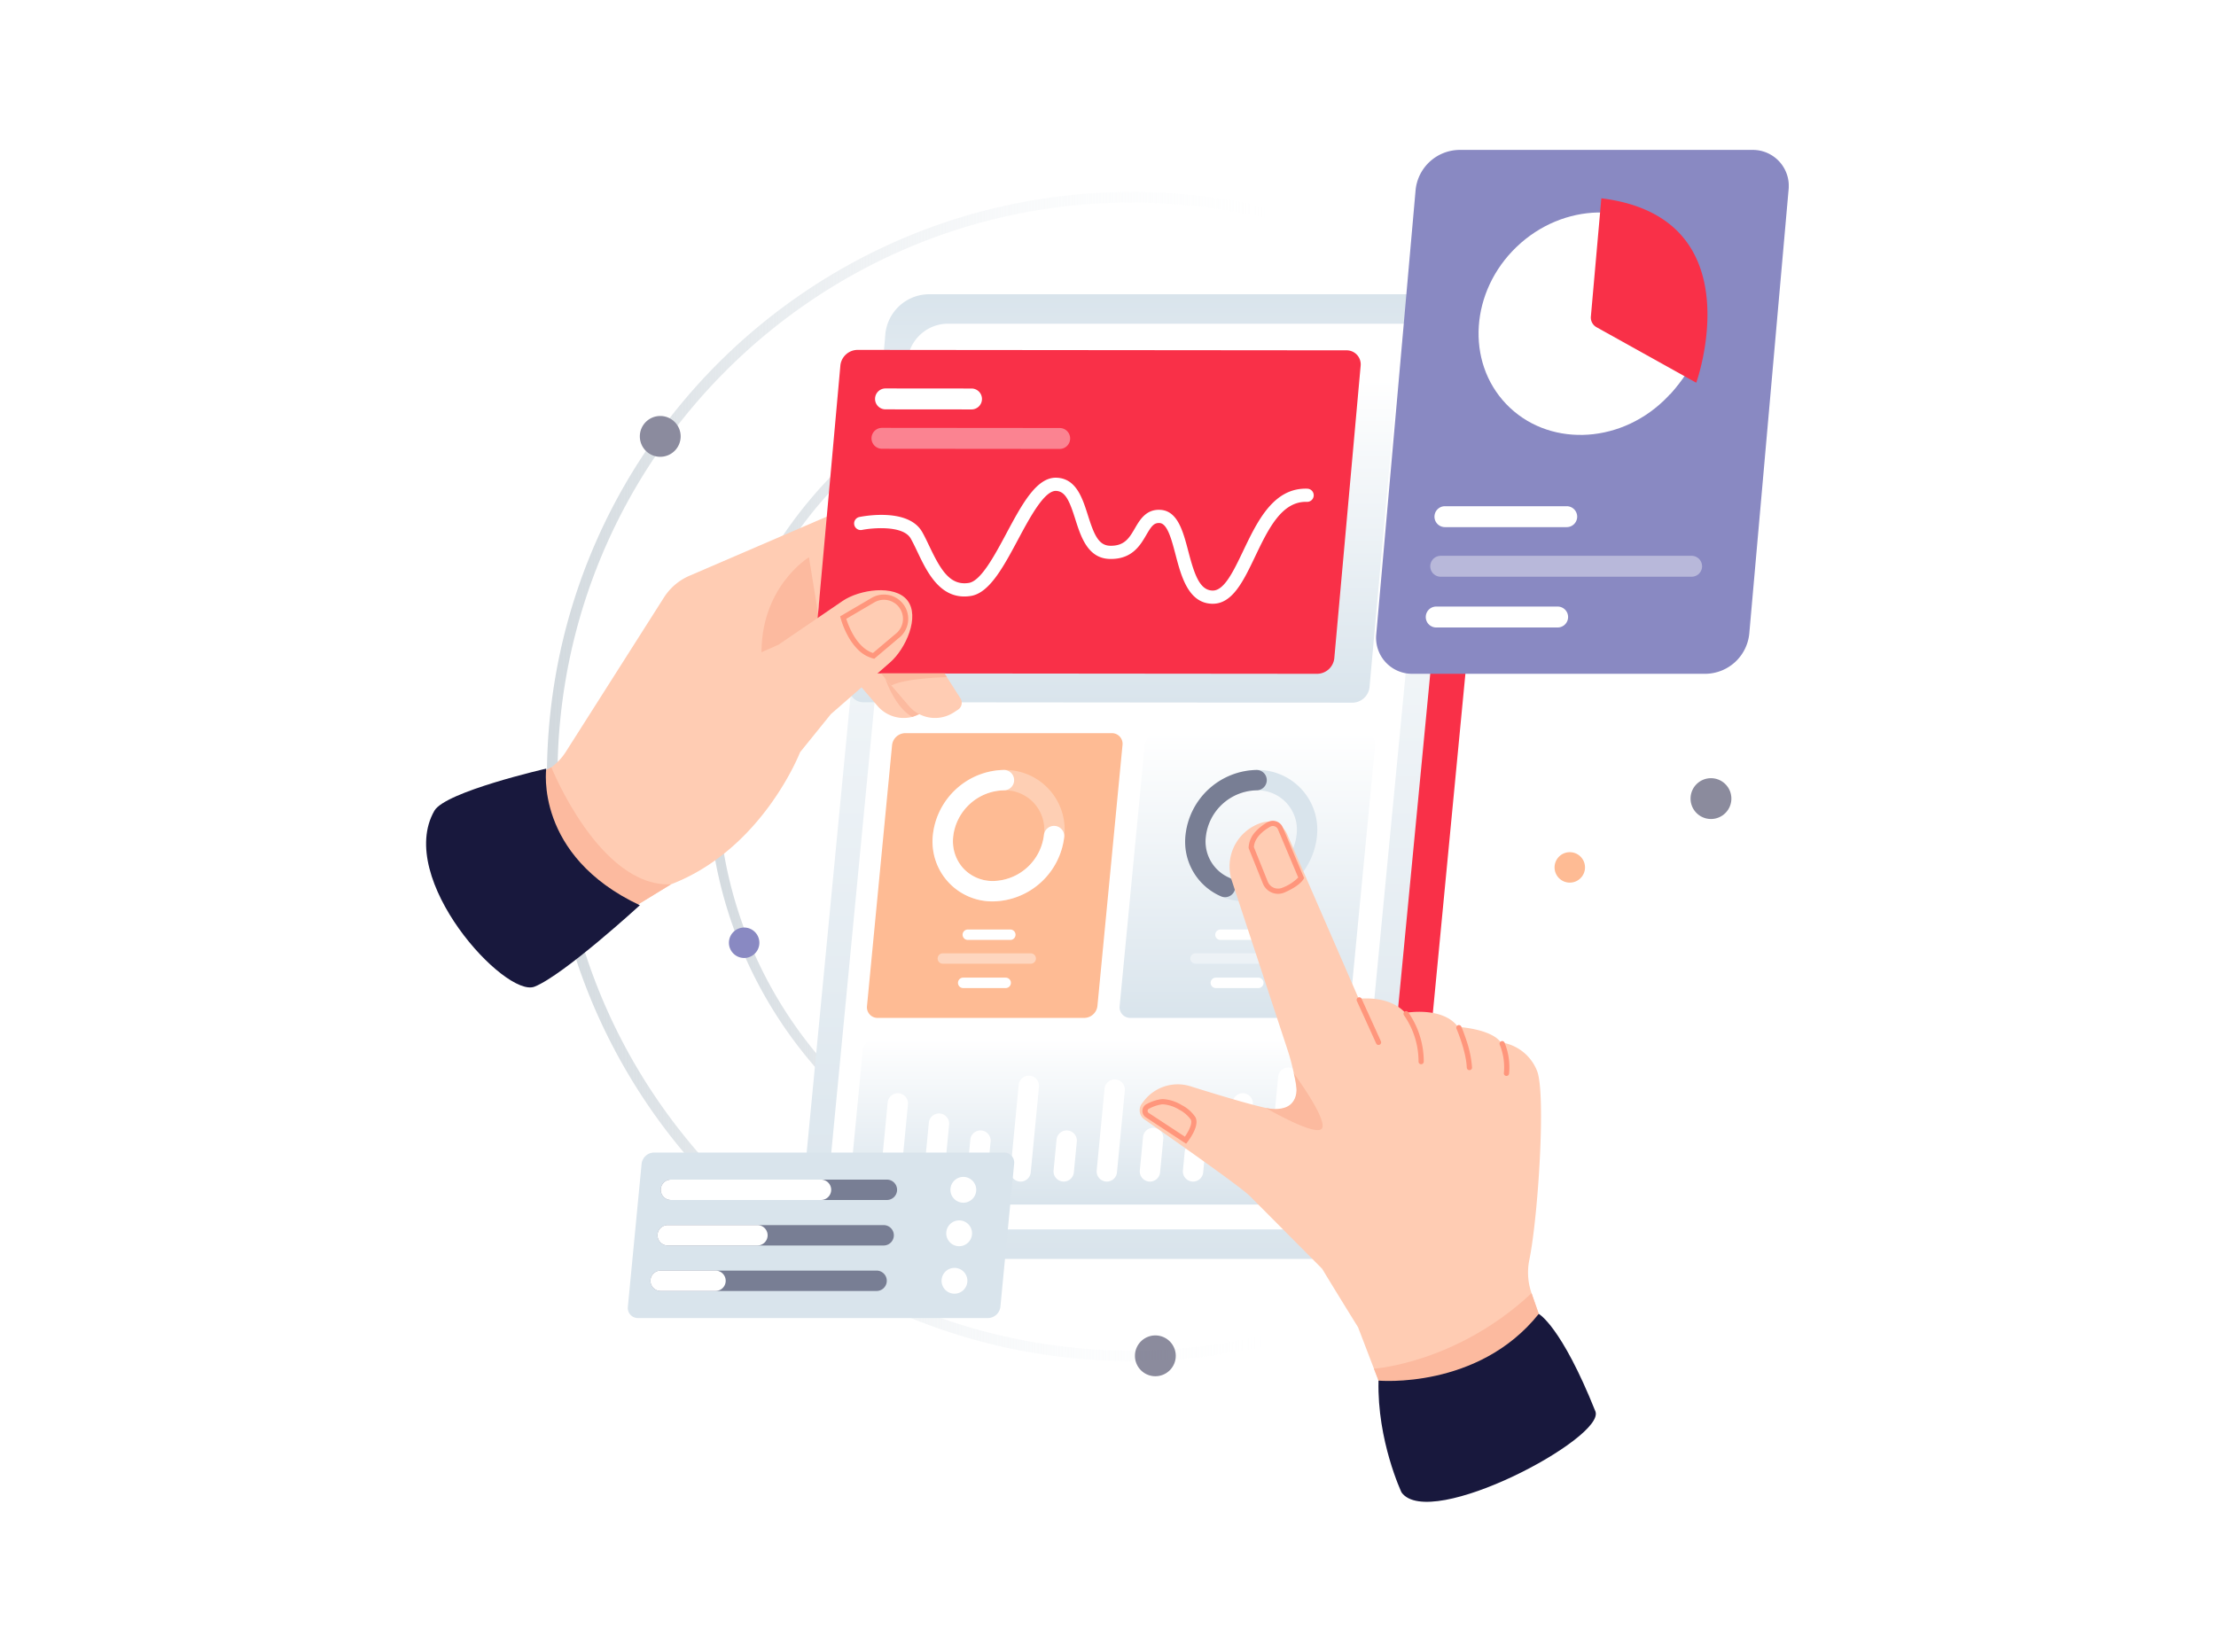 <svg xmlns="http://www.w3.org/2000/svg" xmlns:xlink="http://www.w3.org/1999/xlink" width="645" height="481" viewBox="0 0 645 481">
  <defs>
    <clipPath id="clip-path">
      <rect id="Rectangle_3981" data-name="Rectangle 3981" width="396.618" height="393.551" fill="#fff"/>
    </clipPath>
    <linearGradient id="linear-gradient" y1="0.454" x2="0.62" y2="0.456" gradientUnits="objectBoundingBox">
      <stop offset="0" stop-color="#d2d9de"/>
      <stop offset="0.747" stop-color="#eff3f6" stop-opacity="0.231"/>
      <stop offset="1" stop-color="#eff3f6" stop-opacity="0"/>
    </linearGradient>
    <linearGradient id="linear-gradient-3" x1="0.5" y1="1" x2="0.5" gradientUnits="objectBoundingBox">
      <stop offset="0" stop-color="#d9e4ec"/>
      <stop offset="1" stop-color="#fff"/>
    </linearGradient>
    <linearGradient id="linear-gradient-4" y1="0" y2="1" xlink:href="#linear-gradient-3"/>
  </defs>
  <g id="Scenes05" transform="translate(0 0.007)">
    <rect id="Rectangle_3980" data-name="Rectangle 3980" width="645" height="481" transform="translate(0 -0.007)" fill="#fff"/>
    <g id="Group_9724" data-name="Group 9724" transform="translate(124.022 43.634)" clip-path="url(#clip-path)">
      <path id="Union_9" data-name="Union 9" d="M135.879,336.889a169.2,169.2,0,0,1-60.852-25.606,170.677,170.677,0,0,1-61.654-74.87,169.309,169.309,0,0,1-9.917-31.945,171.84,171.84,0,0,1,0-68.589A169.24,169.24,0,0,1,29.064,75.027a170.654,170.654,0,0,1,74.87-61.653,169.237,169.237,0,0,1,31.945-9.917,171.783,171.783,0,0,1,68.589,0A169.268,169.268,0,0,1,265.32,29.064a170.667,170.667,0,0,1,61.652,74.87,169.278,169.278,0,0,1,9.915,31.945,171.789,171.789,0,0,1,0,68.589,169.237,169.237,0,0,1-25.605,60.852,170.672,170.672,0,0,1-74.869,61.654,169.3,169.3,0,0,1-31.945,9.915,171.783,171.783,0,0,1-68.589,0ZM3.072,170.173c0,92.141,74.962,167.1,167.1,167.1s167.1-74.962,167.1-167.1-74.961-167.1-167.1-167.1S3.072,78.033,3.072,170.173Z" transform="translate(35.169 12.242)" fill="url(#linear-gradient)"/>
      <path id="Path_6233" data-name="Path 6233" d="M383.255,269.616a5.94,5.94,0,1,0-5.939-5.94A5.94,5.94,0,0,0,383.255,269.616Z" transform="translate(-315.103 -180.28)" fill="#8b8b9e"/>
      <path id="Path_6234" data-name="Path 6234" d="M1033.689,493.869a5.94,5.94,0,1,0-5.939-5.939A5.941,5.941,0,0,0,1033.689,493.869Z" transform="translate(-659.71 -299.091)" fill="#18183d" opacity="0.5"/>
      <path id="Path_6235" data-name="Path 6235" d="M689.743,838.869a5.94,5.94,0,1,0-5.94-5.939A5.94,5.94,0,0,0,689.743,838.869Z" transform="translate(-477.483 -481.876)" fill="#18183d" opacity="0.5"/>
      <path id="Union_10" data-name="Union 10" d="M101.575,251.838A126.53,126.53,0,0,1,56.085,232.7,127.584,127.584,0,0,1,10,176.729a126.609,126.609,0,0,1-7.414-23.88,128.461,128.461,0,0,1,0-51.273A126.536,126.536,0,0,1,21.727,56.086,127.566,127.566,0,0,1,77.695,10a126.658,126.658,0,0,1,23.88-7.414,128.466,128.466,0,0,1,51.273,0,126.534,126.534,0,0,1,45.489,19.143,127.58,127.58,0,0,1,46.088,55.968,126.587,126.587,0,0,1,7.413,23.881,128.411,128.411,0,0,1,0,51.273A126.516,126.516,0,0,1,232.7,198.337a127.578,127.578,0,0,1-55.968,46.088,126.524,126.524,0,0,1-23.88,7.413,128.418,128.418,0,0,1-51.273,0ZM2.825,127.211A124.387,124.387,0,1,0,127.212,2.825,124.527,124.527,0,0,0,2.825,127.211Z" transform="translate(82.038 56.315)" fill="url(#linear-gradient)"/>
      <path id="Path_6237" data-name="Path 6237" d="M948,536.658a4.431,4.431,0,1,0-4.431-4.431A4.431,4.431,0,0,0,948,536.658Z" transform="translate(-615.112 -323.36)" fill="#febb94"/>
      <path id="Path_6238" data-name="Path 6238" d="M436.893,583.311a4.431,4.431,0,1,0-4.431-4.431A4.431,4.431,0,0,0,436.893,583.311Z" transform="translate(-344.32 -348.077)" fill="#8989c2"/>
      <path id="Path_6239" data-name="Path 6239" d="M565.2,243.3a4.431,4.431,0,1,0-4.431-4.431A4.431,4.431,0,0,0,565.2,243.3Z" transform="translate(-412.296 -167.938)" fill="#1c85e8"/>
      <path id="Path_6240" data-name="Path 6240" d="M649.455,455.731H508.326a9.91,9.91,0,0,1-10.02-11.11L522.4,193.474a12.485,12.485,0,0,1,12.152-11.11h141.13a9.91,9.91,0,0,1,10.02,11.11L661.607,444.621A12.486,12.486,0,0,1,649.455,455.731Z" transform="translate(-373.664 -140.346)" fill="#f93048"/>
      <path id="Path_6241" data-name="Path 6241" d="M632.124,463.179H486.846a10.189,10.189,0,0,1-10.315-11.412l24.8-257.99a12.843,12.843,0,0,1,12.509-11.412H659.119a10.189,10.189,0,0,1,10.315,11.412l-24.8,257.99A12.843,12.843,0,0,1,632.124,463.179Z" transform="translate(-367.639 -140.346)" fill="url(#linear-gradient-3)"/>
      <path id="Path_6312" data-name="Path 6312" d="M512.966,182.364H658.245a10.189,10.189,0,0,1,10.315,11.412l-6.311,74.352A12.843,12.843,0,0,1,649.74,279.54H504.461a10.189,10.189,0,0,1-10.315-11.412l6.311-74.352A12.843,12.843,0,0,1,512.966,182.364Z" transform="translate(-366.766 -140.346)" fill="url(#linear-gradient-4)"/>
      <path id="Path_6242" data-name="Path 6242" d="M635.536,464.267H502.918a9.442,9.442,0,0,1-9.56-10.576l23.312-242.51A11.9,11.9,0,0,1,528.263,200.6H660.881a9.442,9.442,0,0,1,9.56,10.576l-23.312,242.51A11.9,11.9,0,0,1,635.536,464.267Z" transform="translate(-376.557 -150.01)" fill="#fff"/>
      <path id="Path_6243" data-name="Path 6243" d="M653.383,328.989l-142.266-.126a4.086,4.086,0,0,1-4.176-4.5l7.67-85.165a5.066,5.066,0,0,1,4.986-4.5l142.265.126a4.086,4.086,0,0,1,4.176,4.5l-7.67,85.165a5.065,5.065,0,0,1-4.986,4.5Z" transform="translate(-383.768 -168.073)" fill="url(#linear-gradient-3)"/>
      <path id="Path_6244" data-name="Path 6244" d="M737.575,537h-60.13a3.1,3.1,0,0,1-3.138-3.471l7.3-75.952a3.905,3.905,0,0,1,3.8-3.471h60.13a3.1,3.1,0,0,1,3.137,3.471l-7.3,75.952a3.907,3.907,0,0,1-3.8,3.471Z" transform="translate(-472.44 -284.317)" fill="url(#linear-gradient-3)"/>
      <path id="Path_6245" data-name="Path 6245" d="M733.058,515.611h0a17.383,17.383,0,0,1-17.6-18.957,21.144,21.144,0,0,1,20.713-19.307,17.382,17.382,0,0,1,17.6,18.957,21.145,21.145,0,0,1-20.714,19.307Zm3.113-32.332a15.216,15.216,0,0,0-14.8,13.8,11.455,11.455,0,0,0,11.684,12.6,15.217,15.217,0,0,0,14.8-13.8,11.455,11.455,0,0,0-11.684-12.6Z" transform="translate(-494.445 -296.849)" fill="#d9e4ec"/>
      <path id="Path_6246" data-name="Path 6246" d="M726.99,514.385a2.957,2.957,0,0,1-1.174-.244,17.318,17.318,0,0,1-10.32-17.947,21.242,21.242,0,0,1,20.672-18.848,2.966,2.966,0,1,1,0,5.932A15.185,15.185,0,0,0,721.4,496.762a11.479,11.479,0,0,0,6.767,11.933,2.967,2.967,0,0,1-1.177,5.69Z" transform="translate(-494.444 -296.849)" fill="#18183d" opacity="0.5"/>
      <path id="Path_6247" data-name="Path 6247" d="M747.641,578.949H735.27a1.518,1.518,0,1,1,0-3.036h12.371a1.518,1.518,0,1,1,0,3.036Z" transform="translate(-504.058 -348.964)" fill="#fff"/>
      <path id="Path_6248" data-name="Path 6248" d="M744.777,608.746H732.405a1.518,1.518,0,0,1,0-3.037h12.371a1.518,1.518,0,0,1,0,3.037Z" transform="translate(-502.54 -364.751)" fill="#fff"/>
      <path id="Path_6249" data-name="Path 6249" d="M745.388,593.679H719.822a1.518,1.518,0,0,1,0-3.036h25.566a1.518,1.518,0,1,1,0,3.036Z" transform="translate(-495.873 -356.768)" fill="#fff" opacity="0.4"/>
      <path id="Path_6250" data-name="Path 6250" d="M581.179,537h-60.13a3.1,3.1,0,0,1-3.138-3.471l7.3-75.952a3.905,3.905,0,0,1,3.8-3.471h60.131a3.1,3.1,0,0,1,3.137,3.471l-7.3,75.952a3.907,3.907,0,0,1-3.8,3.471Z" transform="translate(-389.58 -284.317)" fill="#febb94"/>
      <path id="Path_6251" data-name="Path 6251" d="M576.674,515.611h0a17.561,17.561,0,0,1-12.869-5.384c-6.99-7.334-6.205-19.468,1.749-27.049a20.618,20.618,0,0,1,14.233-5.832,17.382,17.382,0,0,1,17.6,18.957,21.145,21.145,0,0,1-20.713,19.307Zm3.113-32.332a14.713,14.713,0,0,0-10.14,4.194c-5.586,5.324-6.28,13.7-1.547,18.662a11.685,11.685,0,0,0,8.575,3.544,15.217,15.217,0,0,0,14.8-13.8,11.455,11.455,0,0,0-11.684-12.6Z" transform="translate(-411.597 -296.849)" fill="#fff" opacity="0.3"/>
      <path id="Path_6252" data-name="Path 6252" d="M576.664,515.61A17.4,17.4,0,0,1,559.1,496.194a21.243,21.243,0,0,1,20.672-18.848,2.966,2.966,0,1,1,0,5.932A15.185,15.185,0,0,0,565,496.762a11.769,11.769,0,0,0,2.9,9.179,11.638,11.638,0,0,0,8.757,3.737,15.185,15.185,0,0,0,14.768-13.484,2.966,2.966,0,0,1,5.9.568A21.242,21.242,0,0,1,576.664,515.61Z" transform="translate(-411.583 -296.849)" fill="#fff"/>
      <path id="Path_6253" data-name="Path 6253" d="M591.245,578.949H578.874a1.518,1.518,0,0,1,0-3.036h12.371a1.518,1.518,0,0,1,0,3.036Z" transform="translate(-421.198 -348.964)" fill="#fff"/>
      <path id="Path_6254" data-name="Path 6254" d="M588.38,608.746H576.009a1.518,1.518,0,1,1,0-3.037H588.38a1.518,1.518,0,1,1,0,3.037Z" transform="translate(-419.68 -364.751)" fill="#fff"/>
      <path id="Path_6255" data-name="Path 6255" d="M588.992,593.679H563.426a1.518,1.518,0,0,1,0-3.036h25.566a1.518,1.518,0,0,1,0,3.036Z" transform="translate(-413.013 -356.768)" fill="#fff" opacity="0.4"/>
      <path id="Path_6256" data-name="Path 6256" d="M643.772,691.648H509.743a2.937,2.937,0,0,1-2.974-3.29l4-41.605a3.7,3.7,0,0,1,3.606-3.29H648.4a2.937,2.937,0,0,1,2.973,3.29l-4,41.605a3.7,3.7,0,0,1-3.606,3.29Z" transform="translate(-383.677 -384.641)" fill="url(#linear-gradient-3)"/>
      <path id="Path_6257" data-name="Path 6257" d="M530.092,703.351c-.095,0-.191,0-.287-.014a2.966,2.966,0,0,1-2.669-3.236l1.891-19.669a2.966,2.966,0,1,1,5.9.568l-1.891,19.669A2.966,2.966,0,0,1,530.092,703.351Z" transform="translate(-394.69 -403.025)" fill="#fff"/>
      <path id="Path_6258" data-name="Path 6258" d="M556.781,709.989q-.143,0-.287-.014a2.966,2.966,0,0,1-2.669-3.236l1.325-13.779a2.966,2.966,0,1,1,5.9.568l-1.325,13.778A2.967,2.967,0,0,1,556.781,709.989Z" transform="translate(-408.829 -409.662)" fill="#fff"/>
      <path id="Path_6259" data-name="Path 6259" d="M583.469,715.291q-.143,0-.287-.014a2.966,2.966,0,0,1-2.669-3.236l.872-9.073a2.966,2.966,0,0,1,5.9.568l-.872,9.073A2.966,2.966,0,0,1,583.469,715.291Z" transform="translate(-422.969 -414.965)" fill="#fff"/>
      <path id="Path_6260" data-name="Path 6260" d="M610.156,697.592q-.143,0-.287-.014a2.966,2.966,0,0,1-2.669-3.236l2.382-24.78a2.966,2.966,0,1,1,5.9.568l-2.382,24.78A2.967,2.967,0,0,1,610.156,697.592Z" transform="translate(-437.108 -397.265)" fill="#fff"/>
      <path id="Path_6261" data-name="Path 6261" d="M636.844,715.291q-.143,0-.287-.014a2.966,2.966,0,0,1-2.669-3.236l.872-9.073a2.966,2.966,0,0,1,5.9.568l-.872,9.073A2.966,2.966,0,0,1,636.844,715.291Z" transform="translate(-451.248 -414.965)" fill="#fff"/>
      <path id="Path_6262" data-name="Path 6262" d="M663.532,698.825q-.143,0-.287-.014a2.966,2.966,0,0,1-2.669-3.236l2.277-23.686a2.966,2.966,0,1,1,5.9.568l-2.277,23.686A2.966,2.966,0,0,1,663.532,698.825Z" transform="translate(-465.388 -398.499)" fill="#fff"/>
      <path id="Path_6263" data-name="Path 6263" d="M690.22,714.433q-.142,0-.287-.014a2.966,2.966,0,0,1-2.669-3.236l.946-9.835a2.966,2.966,0,0,1,5.9.568l-.946,9.834A2.966,2.966,0,0,1,690.22,714.433Z" transform="translate(-479.527 -414.106)" fill="#fff"/>
      <path id="Path_6264" data-name="Path 6264" d="M716.908,719.611q-.143,0-.287-.014a2.966,2.966,0,0,1-2.669-3.236l.5-5.239a2.966,2.966,0,1,1,5.9.568l-.5,5.239A2.966,2.966,0,0,1,716.908,719.611Z" transform="translate(-493.667 -419.285)" fill="#fff"/>
      <path id="Path_6265" data-name="Path 6265" d="M743.6,703.351c-.1,0-.191,0-.287-.014a2.966,2.966,0,0,1-2.669-3.236l1.891-19.669a2.966,2.966,0,1,1,5.9.568l-1.891,19.669A2.966,2.966,0,0,1,743.6,703.351Z" transform="translate(-507.806 -403.025)" fill="#fff"/>
      <path id="Path_6266" data-name="Path 6266" d="M770.284,694.912q-.142,0-.287-.014a2.966,2.966,0,0,1-2.669-3.236l2.611-27.158a2.966,2.966,0,1,1,5.9.568l-2.61,27.158A2.966,2.966,0,0,1,770.284,694.912Z" transform="translate(-521.946 -394.586)" fill="#fff"/>
      <path id="Path_6267" data-name="Path 6267" d="M520.667,407.462l7.532,11.8a2.4,2.4,0,0,1-.714,3.3l-1.217.791a10.029,10.029,0,0,1-13.078-1.881l-10-11.656Z" transform="translate(-381.794 -259.606)" fill="#ffccb3"/>
      <path id="Path_6268" data-name="Path 6268" d="M528.131,417.119s2.789,9.577,8.392,12.649a24.494,24.494,0,0,0,4.174-2.093l-6.283-10.556" transform="translate(-395.006 -264.722)" fill="#fcba9f"/>
      <path id="Path_6269" data-name="Path 6269" d="M254.064,408.18,283.651,394a16.526,16.526,0,0,0,6.8-6.036L319.036,343a16.521,16.521,0,0,1,7.406-6.31l41.166-17.736L358.8,385.607l-.155,2.462s-10.888,28.2-37.575,38.445l-42.667,26.1Z" transform="translate(-249.802 -212.715)" fill="#ffccb3"/>
      <path id="Path_6270" data-name="Path 6270" d="M310.738,475.233s14,34.933,34.8,34.077l-13.285,8.126s-45.092-8.365-28.213-38.751Z" transform="translate(-274.278 -295.511)" fill="#fcba9f"/>
      <path id="Path_6271" data-name="Path 6271" d="M466.436,345.191s-14.555,8.82-13.783,29.279l17.479-6.532Z" transform="translate(-355.001 -226.614)" fill="#fcba9f"/>
      <path id="Path_6272" data-name="Path 6272" d="M540.076,407.462l7.532,11.8a2.4,2.4,0,0,1-.714,3.3l-1.217.791a10.029,10.029,0,0,1-13.078-1.881l-10-11.656Z" transform="translate(-392.078 -259.606)" fill="#ffccb3"/>
      <path id="Path_6273" data-name="Path 6273" d="M631.561,311.11,489.3,310.983a4.086,4.086,0,0,1-4.176-4.5l7.67-85.165a5.066,5.066,0,0,1,4.986-4.5l142.265.127a4.087,4.087,0,0,1,4.176,4.5l-7.67,85.165a5.066,5.066,0,0,1-4.986,4.5Z" transform="translate(-372.207 -158.6)" fill="#f93048"/>
      <path id="Path_6274" data-name="Path 6274" d="M614.675,332.941l-.2,0c-6.947-.181-9-8.02-10.656-14.319-1.171-4.463-2.382-9.078-4.661-9.186-1.623-.076-2.344.892-3.847,3.472-1.76,3.023-4.17,7.164-10.682,6.985-6.361-.175-8.366-6.484-9.977-11.554s-2.8-8.168-5.633-8.253c-3.4-.1-7.628,7.793-11.023,14.137-4.288,8.015-8.339,15.585-13.753,16.444-8.771,1.391-12.7-6.854-15.564-12.875-.664-1.395-1.3-2.726-1.946-3.861-2.236-3.9-11.2-3.078-14.163-2.483a1.919,1.919,0,0,1-.76-3.763c1.446-.292,14.243-2.655,18.253,4.336.7,1.212,1.373,2.631,2.083,4.121,3.255,6.836,5.985,11.608,11.5,10.734,3.53-.56,7.482-7.947,10.969-14.464,4.495-8.4,8.742-16.336,14.522-16.163,5.759.172,7.575,5.886,9.177,10.927,1.736,5.463,3.035,8.786,6.424,8.879,4.235.117,5.636-2.291,7.258-5.079,1.444-2.481,3.241-5.57,7.345-5.376,5.1.24,6.671,6.242,8.194,12.046,1.743,6.645,3.269,11.357,7.043,11.455,3.375.089,6.065-5.542,8.912-11.5,4.14-8.67,8.835-18.5,18.7-18.158a1.919,1.919,0,1,1-.132,3.837c-7.349-.253-11.29,8-15.1,15.975C623.595,326.289,620.418,332.94,614.675,332.941Z" transform="translate(-385.687 -200.822)" fill="#fff"/>
      <path id="Path_6275" data-name="Path 6275" d="M551.581,247.266h0l-25.03-.022a3.045,3.045,0,1,1,.005-6.089l25.03.022a3.045,3.045,0,0,1,0,6.089Z" transform="translate(-392.779 -171.717)" fill="#fff"/>
      <path id="Path_6276" data-name="Path 6276" d="M576.079,271.692h0l-51.725-.046a3.045,3.045,0,1,1,.005-6.089l51.726.046a3.045,3.045,0,0,1,0,6.089Z" transform="translate(-391.615 -184.646)" fill="#fff" opacity="0.4"/>
      <path id="Path_6277" data-name="Path 6277" d="M424.307,389.511l18.25-8.039,18.663-12.74c4.908-3.35,15.158-4.859,18.848-.2,3.753,4.738-.463,14.109-5.015,18.085l-17.248,15.062-8.969,11.1Z" transform="translate(-339.999 -237.424)" fill="#ffccb3"/>
      <path id="Path_6278" data-name="Path 6278" d="M514.2,368.409h0a7.069,7.069,0,0,1,4.24,12.725l-7.058,5.963L511,387a9.739,9.739,0,0,1-4.425-2.632,17.1,17.1,0,0,1-2.874-3.928,24.751,24.751,0,0,1-2.1-5.131l-.144-.557,9.165-5.371A7.076,7.076,0,0,1,514.2,368.409Zm-3.19,17.009,6.483-5.477.019-.014a5.547,5.547,0,0,0-6.119-9.233l-8.155,4.779a24.28,24.28,0,0,0,1.815,4.263C506.218,381.855,508.183,384.515,511.01,385.417Z" transform="translate(-380.939 -238.971)" fill="#ff967c"/>
      <path id="Path_6279" data-name="Path 6279" d="M279.973,476.062s-3.537,25.294,27.241,39.777c0,0-22.109,20.281-30.633,23.691s-40.55-31.439-29.159-51.219C250.616,482.765,279.973,476.062,279.973,476.062Z" transform="translate(-245 -295.951)" fill="#18183d"/>
      <path id="Path_6280" data-name="Path 6280" d="M545.783,418.2s-12,.245-16.172,2.43l-3.014-3.515H545.09Z" transform="translate(-394.193 -264.721)" fill="#fcba9f"/>
      <path id="Path_6281" data-name="Path 6281" d="M929.049,245.509H843.755a10.477,10.477,0,0,1-10.6-11.634l11.444-129.242A12.968,12.968,0,0,1,857.258,93h85.295a10.475,10.475,0,0,1,10.6,11.633L941.711,233.876A12.969,12.969,0,0,1,929.049,245.509Z" transform="translate(-556.585 -93)" fill="#8989c2"/>
      <path id="Path_6282" data-name="Path 6282" d="M950.435,186.5c13.508-12.921,14.867-33.417,3.042-45.779s-32.363-11.908-45.869,1.013-14.867,33.417-3.041,45.779S936.93,199.424,950.435,186.5Z" transform="translate(-590.181 -113.526)" fill="#fff"/>
      <path id="Path_6283" data-name="Path 6283" d="M969.493,202.744,990.9,222.272s4.871-5.236,6.324-8.977Z" transform="translate(-628.845 -151.144)" fill="#fff"/>
      <path id="Path_6284" data-name="Path 6284" d="M969.076,122.963l-3.043,34.36a3.223,3.223,0,0,0,1.617,3.152L996.7,176.649S1013.953,128.521,969.076,122.963Z" transform="translate(-627.002 -108.875)" fill="#f93048"/>
      <path id="Path_6285" data-name="Path 6285" d="M908.194,320.158H872.859a3.045,3.045,0,1,1,0-6.089h35.336a3.045,3.045,0,1,1,0,6.089Z" transform="translate(-576.257 -210.348)" fill="#fff"/>
      <path id="Path_6286" data-name="Path 6286" d="M902.693,382.29H867.358a3.045,3.045,0,0,1,0-6.09h35.336a3.045,3.045,0,1,1,0,6.09Z" transform="translate(-573.343 -243.267)" fill="#fff"/>
      <path id="Path_6287" data-name="Path 6287" d="M943.162,350.874H870.14a3.045,3.045,0,1,1,0-6.09h73.023a3.045,3.045,0,1,1,0,6.09Z" transform="translate(-574.817 -226.622)" fill="#fff" opacity="0.4"/>
      <path id="Path_6288" data-name="Path 6288" d="M795.182,619.06s11.39-3.038,17.453,3.49c0,0,10.9-1.979,15.326,4.083,0,0,9.66.559,12.458,4.5a13.293,13.293,0,0,1,10.528,8.24c2.642,6.226.4,42.219-2.224,55.117a18.318,18.318,0,0,0,.651,9.678l6.679,19.193-46.209,19.317-10.97-28.614s-13.354-21.46-15.262-25.275,1.326-35.474-5.187-55.252Z" transform="translate(-527.615 -371.338)" fill="#ffccb3"/>
      <path id="Path_6289" data-name="Path 6289" d="M833.089,826.3l-1.333-3.477s23.977-1.533,45.874-21.964l2.094,6.018s-2.7,12.432-15.018,18.291S833.089,826.3,833.089,826.3Z" transform="translate(-555.87 -468.034)" fill="#fcba9f"/>
      <path id="Path_6290" data-name="Path 6290" d="M834.568,833.086s29.023,2.643,46.635-19.423c0,0,6.5,3.409,16.487,28.367,3.067,7.666-48.141,34.959-56.421,23.614C841.269,865.644,834.121,850.524,834.568,833.086Z" transform="translate(-557.349 -474.815)" fill="#18183d"/>
      <path id="Path_6291" data-name="Path 6291" d="M732.68,673.649s-1,5.311-5.734,5.312c-3.088,0-16.474-4.044-25.409-6.856a12.441,12.441,0,0,0-13.592,4.277l-.543.705a3.261,3.261,0,0,0,.715,4.667c7.564,5.281,27.989,19.613,30.6,22.225,3.215,3.215,21.118,21.238,21.118,21.238Z" transform="translate(-479.029 -399.512)" fill="#ffccb3"/>
      <path id="Path_6292" data-name="Path 6292" d="M772.924,664.717s9.675,13.1,8.243,15.962-16.434-5.9-16.434-5.9S776.838,677.9,772.924,664.717Z" transform="translate(-520.36 -395.902)" fill="#fcba9f"/>
      <path id="Path_6293" data-name="Path 6293" d="M759.326,575.548l-16.28-49.439a13.336,13.336,0,0,1,8.884-16.959,5.989,5.989,0,0,1,7.19,3.354L781.959,565Z" transform="translate(-508.516 -313.35)" fill="#ffccb3"/>
      <path id="Path_6295" data-name="Path 6295" d="M762.859,529.743h0a4.759,4.759,0,0,1-4.413-2.977l-4.161-10.354.006-.161a7.212,7.212,0,0,1,1.982-4.581,14.082,14.082,0,0,1,3.514-2.77h0a3.113,3.113,0,0,1,1.255-.4c.1-.01.2-.015.3-.015a3.133,3.133,0,0,1,2.89,1.924l6.219,14.766-.223.339c-.864,1.316-2.692,2.6-5.434,3.815a4.731,4.731,0,0,1-1.852.413Zm-7.039-13.594,4.038,10.048a3.236,3.236,0,0,0,3,2.024h.06a3.219,3.219,0,0,0,1.261-.281,12.8,12.8,0,0,0,4.547-2.945l-5.894-14a1.611,1.611,0,0,0-2.286-.778C758.478,511.414,756,513.4,755.82,516.148Z" transform="translate(-514.881 -313.185)" fill="#ff967c"/>
      <path id="Path_6296" data-name="Path 6296" d="M827.528,631.622a.761.761,0,0,1-.694-.447l-5.613-12.364a.761.761,0,0,1,1.386-.629l5.613,12.364a.762.762,0,0,1-.693,1.076Z" transform="translate(-550.309 -371.067)" fill="#ff967c"/>
      <path id="Path_6297" data-name="Path 6297" d="M855.3,641.778h0a.761.761,0,0,1-.761-.761,23.481,23.481,0,0,0-4.242-13.5.761.761,0,0,1,1.249-.871,25.117,25.117,0,0,1,4.516,14.376A.761.761,0,0,1,855.3,641.778Z" transform="translate(-565.676 -375.612)" fill="#ff967c"/>
      <path id="Path_6298" data-name="Path 6298" d="M886.668,648.079a.761.761,0,0,1-.76-.727c-.224-4.921-2.968-11.271-3-11.334a.761.761,0,0,1,1.4-.608c.029.068.729,1.68,1.468,3.949a31.032,31.032,0,0,1,1.653,7.924.761.761,0,0,1-.726.8Z" transform="translate(-582.995 -380.189)" fill="#ff967c"/>
      <path id="Path_6299" data-name="Path 6299" d="M911.634,655.008c-.025,0-.05,0-.075,0a.761.761,0,0,1-.683-.832,17.515,17.515,0,0,0-1.2-8.275.761.761,0,0,1,1.41-.574,19.044,19.044,0,0,1,1.31,9A.761.761,0,0,1,911.634,655.008Z" transform="translate(-597.176 -385.432)" fill="#ff967c"/>
      <path id="Path_6300" data-name="Path 6300" d="M701.253,693.776l-11.714-7.685a2.226,2.226,0,0,1,.179-3.828,12.612,12.612,0,0,1,4.256-1.448l.029,0a4.981,4.981,0,0,1,.548-.029,11.868,11.868,0,0,1,5.457,1.761,10.566,10.566,0,0,1,3.945,3.477c.6,1.119.379,2.7-.663,4.7a17.828,17.828,0,0,1-1.605,2.508Zm-7.068-11.453a11.1,11.1,0,0,0-3.736,1.276l-.018.01a.7.7,0,0,0-.265.243.7.7,0,0,0,.206.967l10.525,6.9A16.211,16.211,0,0,0,701.95,690c.765-1.473,1-2.629.663-3.255a9.409,9.409,0,0,0-3.36-2.877,10.521,10.521,0,0,0-4.7-1.56A3.491,3.491,0,0,0,694.185,682.323Z" transform="translate(-480.045 -404.47)" fill="#ff967c"/>
      <path id="Path_6301" data-name="Path 6301" d="M474.7,761.938H372.852a2.937,2.937,0,0,1-2.973-3.29l4-41.606a3.7,3.7,0,0,1,3.606-3.289h101.85a2.937,2.937,0,0,1,2.974,3.289l-4,41.606a3.7,3.7,0,0,1-3.606,3.29Z" transform="translate(-311.151 -421.882)" fill="#d9e4ec"/>
      <path id="Path_6302" data-name="Path 6302" d="M456.54,736.917H393.684a2.966,2.966,0,1,1,0-5.932H456.54a2.966,2.966,0,1,1,0,5.932Z" transform="translate(-322.421 -431.23)" fill="#18183d" opacity="0.5"/>
      <path id="Path_6303" data-name="Path 6303" d="M437.363,736.917H393.684a2.966,2.966,0,1,1,0-5.932h43.679a2.966,2.966,0,1,1,0,5.932Z" transform="translate(-322.421 -431.23)" fill="#fff"/>
      <path id="Path_6304" data-name="Path 6304" d="M454.54,765.081H391.684a2.966,2.966,0,0,1,0-5.932H454.54a2.966,2.966,0,0,1,0,5.932Z" transform="translate(-321.361 -446.151)" fill="#18183d" opacity="0.5"/>
      <path id="Path_6305" data-name="Path 6305" d="M417.8,765.081H391.684a2.966,2.966,0,0,1,0-5.932H417.8a2.966,2.966,0,0,1,0,5.932Z" transform="translate(-321.361 -446.151)" fill="#fff"/>
      <path id="Path_6306" data-name="Path 6306" d="M450.169,793.245H387.313a2.966,2.966,0,0,1,0-5.932h62.856a2.966,2.966,0,0,1,0,5.932Z" transform="translate(-319.046 -461.073)" fill="#18183d" opacity="0.5"/>
      <path id="Path_6307" data-name="Path 6307" d="M403.283,793.245h-15.97a2.966,2.966,0,0,1,0-5.932h15.97a2.966,2.966,0,0,1,0,5.932Z" transform="translate(-319.046 -461.073)" fill="#fff"/>
      <path id="Path_6308" data-name="Path 6308" d="M573.335,736.353a3.756,3.756,0,1,0-3.755-3.755A3.756,3.756,0,0,0,573.335,736.353Z" transform="translate(-416.966 -429.876)" fill="#fff"/>
      <path id="Path_6309" data-name="Path 6309" d="M570.745,763.285a3.756,3.756,0,1,0-3.756-3.755A3.756,3.756,0,0,0,570.745,763.285Z" transform="translate(-415.593 -444.145)" fill="#fff"/>
      <path id="Path_6310" data-name="Path 6310" d="M567.854,792.682a3.756,3.756,0,1,0-3.756-3.756A3.756,3.756,0,0,0,567.854,792.682Z" transform="translate(-414.062 -459.72)" fill="#fff"/>
    </g>
  </g>
</svg>
